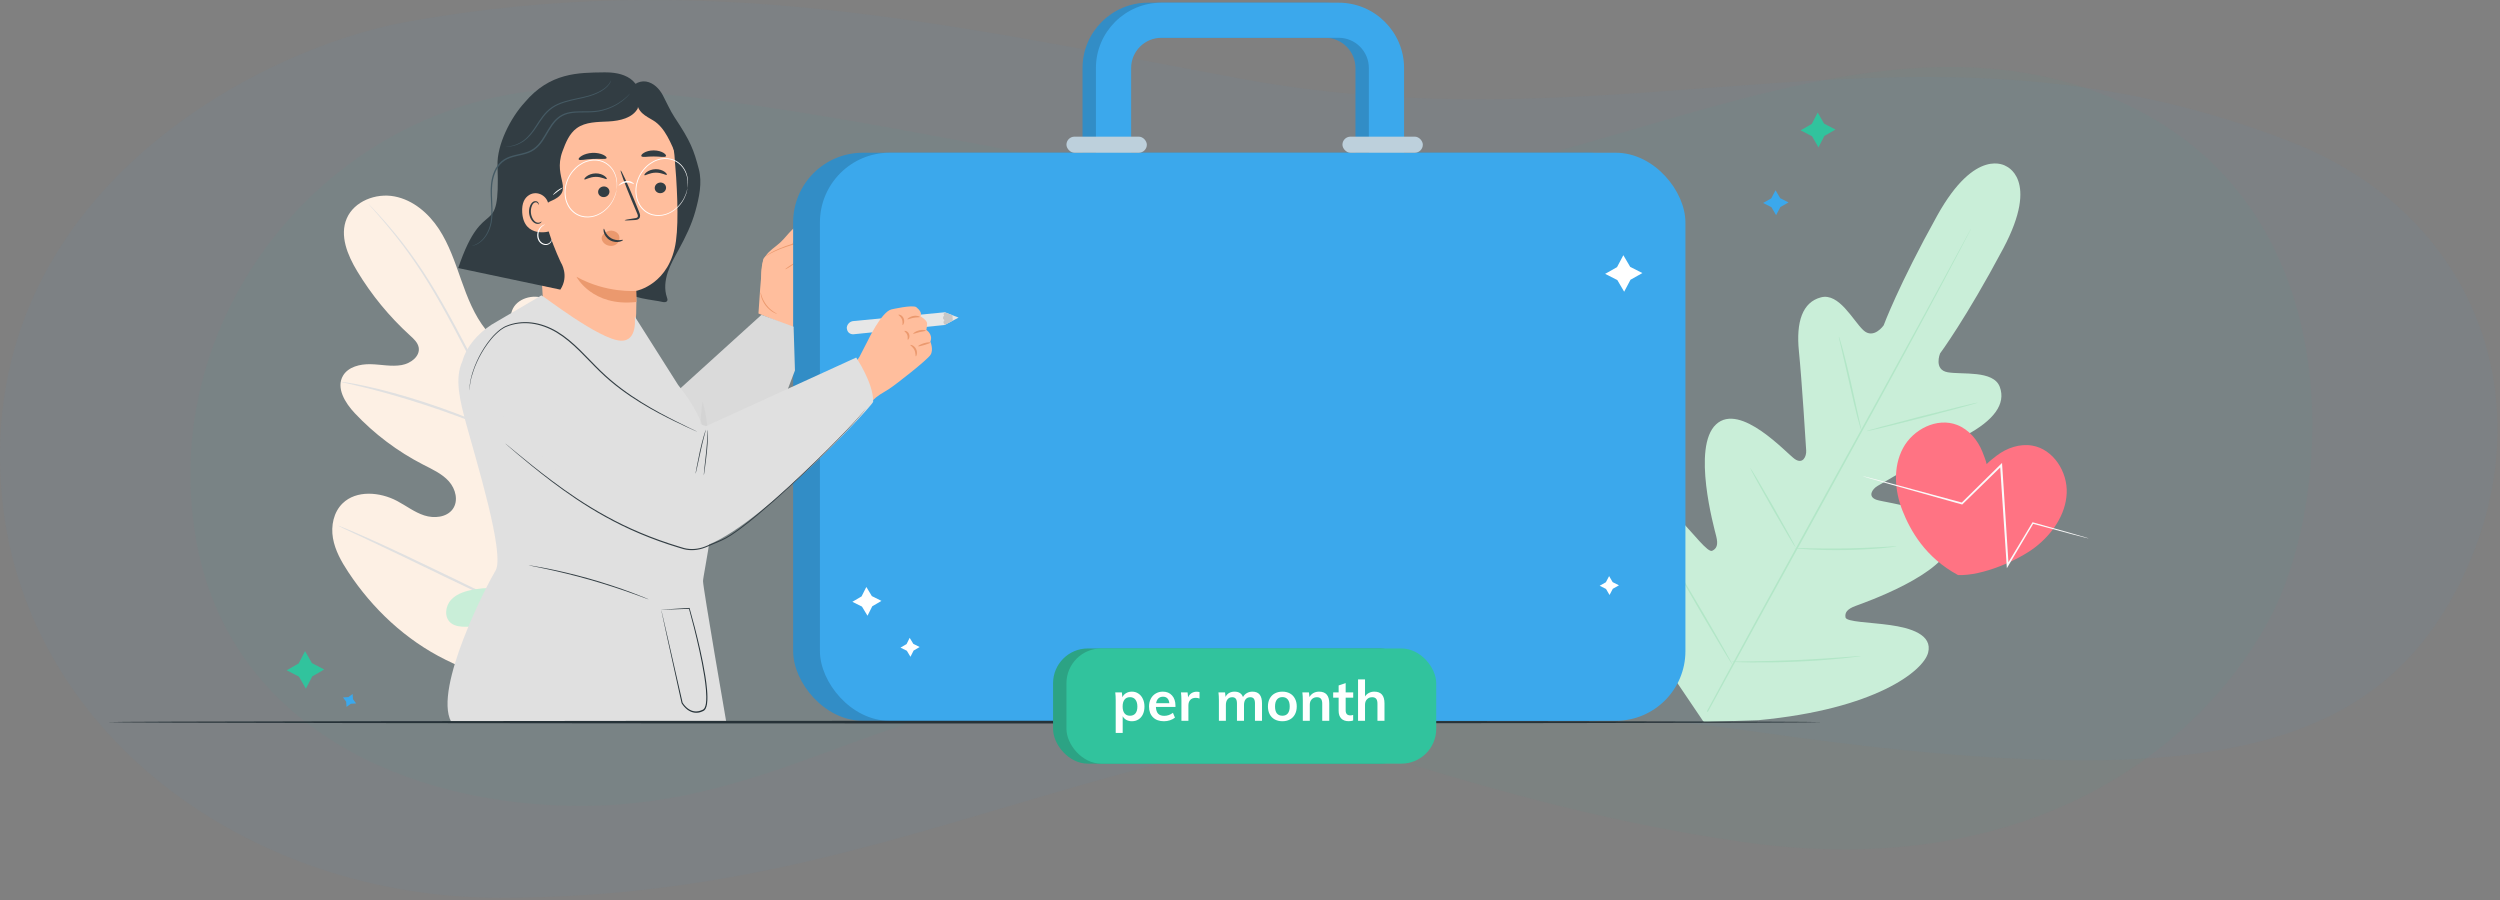 <svg width="933" height="336" viewBox="0 0 933 336" fill="none" xmlns="http://www.w3.org/2000/svg">
<rect x="0" y="0" width="933" height="336" fill="#808080" stroke="none"/>
<path d="M0.528 183.077C7.715 273.077 92.163 335.077 186.528 335.077C361.837 335.077 438.856 241.97 655.278 273.077C813.933 295.881 883.551 284.077 917.028 219.577C950.504 155.077 927.362 81.442 855.278 53.077C716.778 -1.423 609.702 56.692 462.283 29.234C349.028 8.139 261.689 -11.592 151.851 8.139C96.528 18.077 -8.331 72.154 0.528 183.077Z" fill="#3BA8EC" fill-opacity="0.04"/>
<path d="M73.923 205.359C87.441 270.277 150.422 300.787 216.824 300.787C290.061 300.787 332.931 258.87 402.595 258.87C472.259 258.87 538.351 298.111 649.992 314.164C761.634 330.217 825.046 274.923 848.267 228.547C871.489 182.171 879.086 67.671 779.496 33.233C679.784 -1.248 567.925 84.619 463.328 70.69C387.336 60.571 302.359 37.886 223.969 33.233C129.175 27.606 55.167 115.283 73.923 205.359Z" fill="#31C39D" fill-opacity="0.04"/>
<path d="M211.774 253.618C239.632 240.042 250.043 209.217 253.233 180.663C253.765 175.896 255.039 170.975 253.308 166.493C251.576 162.011 246.519 158.421 241.808 159.824C237.901 160.977 235.7 164.865 233.153 167.967C229.765 172.104 225.153 175.278 220.021 177.014C216.646 178.155 212.627 178.583 209.758 176.514C205.839 173.673 206.172 167.955 206.89 163.248C208.237 154.463 209.597 145.678 210.945 136.893C211.675 132.185 212.392 127.371 211.526 122.675C210.661 117.991 207.903 113.367 203.415 111.477C198.927 109.587 192.781 111.382 191.112 115.863C190.419 117.73 190.531 119.774 190.11 121.712C189.69 123.65 188.416 125.695 186.401 125.968C184.361 126.253 182.592 124.648 181.331 123.067C176.966 117.611 174.432 111.013 172.119 104.475C169.807 97.937 167.606 91.268 163.785 85.443C159.952 79.618 154.203 74.637 147.241 73.305C140.267 71.962 132.168 75.112 129.411 81.508C126.653 87.915 129.695 95.215 133.293 101.194C138.635 110.062 145.3 118.182 153.015 125.195C154.413 126.455 155.909 127.834 156.255 129.653C156.861 132.946 153.3 135.645 149.912 136.239C146.079 136.917 142.171 136.001 138.276 135.918C134.381 135.835 130.004 136.893 128.038 140.162C125.318 144.715 128.768 150.338 132.403 154.201C139.686 161.952 148.354 168.478 157.9 173.388C161.325 175.147 164.96 176.776 167.507 179.617C170.054 182.458 171.192 186.928 168.942 190.019C166.691 193.11 162.017 193.55 158.345 192.361C154.66 191.172 151.569 188.735 148.156 186.94C141.776 183.576 132.997 182.839 127.853 187.855C124.477 191.148 123.463 196.248 124.255 200.825C125.046 205.413 127.395 209.586 129.98 213.497C138.994 227.156 151.383 238.854 166.258 246.2C181.133 253.582 195.415 256.97 211.774 253.618Z" fill="#FDF0E4"/>
<path d="M209.424 268.276C210.018 256.875 209.029 249.695 206.766 234.764C204.528 219.833 200.67 203.666 196.021 186.881C194.846 182.696 193.684 178.547 192.534 174.47C191.384 170.404 190.234 166.363 188.862 162.475C186.154 154.701 182.926 147.414 179.637 140.602C176.348 133.778 172.985 127.418 169.782 121.498C166.568 115.578 163.464 110.122 160.41 105.26C154.339 95.512 148.49 88.213 144.249 83.363C142.134 80.926 140.44 79.095 139.266 77.871C138.697 77.288 138.264 76.825 137.93 76.48C137.621 76.171 137.46 76.016 137.448 76.028C137.436 76.04 137.572 76.206 137.856 76.539C138.178 76.896 138.598 77.383 139.13 77.989C140.255 79.261 141.912 81.128 143.977 83.588C148.119 88.498 153.869 95.821 159.853 105.593C162.858 110.467 165.925 115.923 169.102 121.855C172.268 127.787 175.619 134.147 178.871 140.959C182.123 147.77 185.325 155.034 188.008 162.772C189.368 166.636 190.494 170.642 191.656 174.72C192.806 178.797 193.956 182.934 195.143 187.13C199.78 203.904 203.662 220.024 205.938 234.907C208.237 249.778 209.288 256.899 208.781 268.264" fill="#E0E0E0"/>
<path d="M188.602 162.416C188.664 162.428 188.936 161.738 189.381 160.466C189.826 159.194 190.419 157.34 191.112 155.046C192.497 150.445 194.191 144.026 196.021 136.941C197.851 129.855 199.631 123.472 201.09 118.907C201.808 116.624 202.413 114.77 202.846 113.51C203.267 112.238 203.477 111.525 203.427 111.501C203.366 111.477 203.044 112.155 202.525 113.391C201.993 114.627 201.288 116.446 200.484 118.717C198.865 123.258 196.985 129.63 195.143 136.727C193.338 143.717 191.718 150.041 190.481 154.879C189.912 157.055 189.418 158.897 189.035 160.371C188.701 161.667 188.54 162.392 188.602 162.416Z" fill="#E0E0E0"/>
<path d="M127.185 142.492C127.173 142.552 128.063 142.777 129.658 143.122C131.253 143.479 133.578 143.99 136.409 144.703C142.097 146.094 149.887 148.269 158.369 151.039C166.852 153.821 174.419 156.65 179.823 158.85C182.543 159.931 184.707 160.859 186.215 161.5C187.724 162.142 188.565 162.475 188.589 162.416C188.614 162.356 187.823 161.928 186.364 161.191C184.905 160.454 182.765 159.432 180.082 158.279C174.728 155.925 167.173 152.989 158.666 150.195C150.159 147.425 142.307 145.333 136.558 144.097C133.689 143.455 131.34 143.039 129.72 142.789C128.1 142.54 127.197 142.433 127.185 142.492Z" fill="#E0E0E0"/>
<path d="M206.148 233.552C206.172 233.564 206.358 233.338 206.692 232.874C207.075 232.316 207.533 231.65 208.089 230.83C209.301 229.046 210.982 226.419 213.01 223.15C217.078 216.612 222.395 207.423 228.133 197.199C233.87 186.976 239.088 177.739 243.008 171.141C244.924 167.932 246.507 165.293 247.669 163.331C248.176 162.475 248.584 161.774 248.93 161.203C249.215 160.716 249.338 160.443 249.314 160.431C249.289 160.419 249.103 160.645 248.77 161.108C248.386 161.667 247.929 162.333 247.372 163.153C246.161 164.936 244.479 167.563 242.451 170.832C238.383 177.371 233.066 186.56 227.329 196.783C221.591 207.007 216.373 216.231 212.454 222.841C210.537 226.051 208.954 228.69 207.792 230.651C207.285 231.507 206.877 232.208 206.531 232.779C206.259 233.267 206.123 233.528 206.148 233.552Z" fill="#E0E0E0"/>
<path d="M126.146 196.153C126.134 196.177 126.406 196.332 126.925 196.593C127.556 196.89 128.31 197.259 129.25 197.711C131.389 198.721 134.295 200.076 137.819 201.729C145.052 205.129 154.981 209.919 165.949 215.245C176.917 220.571 186.908 225.278 194.215 228.535C197.863 230.164 200.843 231.448 202.908 232.304C203.872 232.696 204.651 233.005 205.294 233.267C205.851 233.481 206.148 233.576 206.16 233.552C206.172 233.528 205.9 233.374 205.381 233.112C204.763 232.815 203.996 232.447 203.056 231.995C200.917 230.984 198.011 229.629 194.487 227.977C187.254 224.577 177.325 219.786 166.357 214.46C155.39 209.147 145.411 204.427 138.103 201.17C134.456 199.541 131.476 198.258 129.411 197.402C128.446 197.009 127.667 196.7 127.024 196.439C126.456 196.225 126.171 196.13 126.146 196.153Z" fill="#E0E0E0"/>
<path d="M208.646 198.293C205.233 202.989 198.58 201.431 195.502 198.566C192.423 195.701 191.124 191.553 189.937 187.594C187.229 178.547 184.497 169.061 186.512 159.848C187.118 157.09 188.181 154.344 190.197 152.299C192.212 150.255 195.304 149.042 198.135 149.755C201.486 150.611 203.564 153.762 205.072 156.757C209.499 165.578 211.836 175.35 211.873 185.145C211.885 189.722 211.329 194.525 208.646 198.293Z" fill="#C9EED8"/>
<path d="M195.835 222.056C190.246 219.286 183.668 218.918 177.461 219.905C174.123 220.44 170.648 221.391 168.385 223.804C166.122 226.217 165.69 230.449 168.286 232.517C169.832 233.754 171.996 233.932 174.011 233.908C178.871 233.849 184.262 233.029 188.144 235.846C190.358 237.451 191.829 240.114 194.475 240.898C197.06 241.671 199.99 240.197 201.363 237.95C202.735 235.703 202.785 232.898 202.142 230.366C202.142 230.378 201.474 224.85 195.835 222.056Z" fill="#C9EED8"/>
<path d="M218.03 205.033C214.321 200.801 213.616 194.62 215.261 189.318C216.918 184.016 220.64 179.498 224.943 175.813C229.987 171.498 235.91 168.134 242.278 165.982C244.788 165.138 247.434 164.46 250.08 164.71C252.727 164.948 255.385 166.255 256.622 168.514C258.452 171.854 256.696 175.92 254.804 179.225C251.465 185.062 247.657 190.637 243.416 195.892C240.003 200.124 236.096 204.296 230.89 206.21C225.684 208.124 220.281 207.898 217.524 204.427" fill="#C9EED8"/>
<path d="M208.88 269.084C208.819 269.084 208.707 268.323 208.571 266.956C208.411 265.399 208.213 263.449 207.978 261.131C207.693 258.683 207.322 255.77 206.618 252.596C205.913 249.434 204.812 245.998 203.39 242.515C201.919 239.056 200.126 235.918 198.036 233.397C195.959 230.877 193.548 229.047 191.273 227.988C189.01 226.919 186.982 226.479 185.572 226.277C184.163 226.134 183.359 226.027 183.359 225.968C183.359 225.908 184.15 225.896 185.61 225.932C187.056 226.027 189.171 226.372 191.545 227.418C193.944 228.44 196.503 230.295 198.679 232.874C200.88 235.442 202.735 238.652 204.231 242.17C205.678 245.713 206.766 249.172 207.434 252.406C208.101 255.639 208.411 258.576 208.608 261.048C208.806 263.521 208.868 265.518 208.905 266.909C208.955 268.323 208.942 269.084 208.88 269.084Z" fill="#263238"/>
<path d="M208.46 264.615C208.423 264.615 208.411 264.27 208.398 263.628C208.398 262.879 208.398 261.952 208.411 260.799C208.423 258.338 208.411 254.783 208.275 250.397C208.052 241.624 207.261 229.51 205.74 216.184C204.206 202.858 202.179 190.875 200.336 182.28C199.903 180.128 199.458 178.191 199.05 176.491C198.655 174.791 198.321 173.317 197.987 172.14C197.702 171.022 197.48 170.107 197.294 169.394C197.146 168.764 197.084 168.431 197.109 168.419C197.134 168.407 197.257 168.728 197.468 169.346C197.69 170.06 197.974 170.951 198.321 172.057C198.704 173.234 199.087 174.696 199.532 176.384C199.99 178.072 200.485 180.01 200.954 182.161C202.97 190.744 205.097 202.751 206.63 216.089C208.151 229.439 208.831 241.588 208.893 250.385C208.942 254.783 208.856 258.35 208.732 260.799C208.658 261.952 208.596 262.879 208.547 263.628C208.534 264.27 208.497 264.615 208.46 264.615Z" fill="#263238"/>
<path d="M208.398 241.172C208.336 241.172 208.349 240.114 208.423 238.212C208.534 236.31 208.806 233.564 209.363 230.199C209.956 226.847 210.772 222.865 212.071 218.526C213.307 214.187 214.989 209.491 217.14 204.724C221.344 195.119 227.069 187.273 232.04 182.411C233.202 181.115 234.501 180.188 235.552 179.273C236.096 178.833 236.566 178.405 237.048 178.048C237.53 177.727 237.988 177.43 238.408 177.145C240.04 176.063 240.967 175.504 240.992 175.552C241.141 175.742 237.32 177.906 232.51 182.827C227.712 187.749 222.148 195.535 217.981 205.057C215.854 209.788 214.148 214.436 212.874 218.74C211.539 223.031 210.661 226.966 209.993 230.295C209.363 233.623 208.992 236.345 208.769 238.224C208.596 240.138 208.46 241.184 208.398 241.172Z" fill="#263238"/>
<path d="M748.621 61.992C748.621 61.992 737.375 54.543 722.957 80.475C708.538 106.418 702.979 121.427 702.979 121.427C702.979 121.427 699.203 126.85 695.346 123.187C691.501 119.523 686.324 109.246 679.63 110.961C672.681 112.731 670.249 120.114 671.35 131.037C672.45 141.959 673.944 165.976 674.071 168.159C674.199 170.297 672.867 173.403 669.821 171.321C666.786 169.228 649.449 149.932 640.415 158.394C631.382 166.845 639.651 196.797 640.485 200.092C641.319 203.388 640.624 204.769 638.991 205.548C637.358 206.328 632.169 199.313 627.004 194.024C621.839 188.735 614.89 183.458 610.107 188.758C605.324 194.058 603.378 216.382 624.769 253.092L635.841 269.482L656.247 268.77C699.817 264.695 717.768 250.42 719.563 243.617C721.358 236.814 712.892 234.331 705.422 233.284C697.952 232.227 689 232.137 688.733 230.4C688.467 228.663 689.254 227.327 692.544 226.114C695.833 224.9 726.13 214.322 728.191 202.364C730.253 190.405 703.882 187.744 700.361 186.542C696.84 185.339 698.74 182.511 700.639 181.387C702.562 180.251 723.929 167.713 733.889 162.347C743.85 156.98 748.76 150.856 746.305 144.353C743.942 138.085 732.21 139.877 726.883 138.931C721.555 137.984 724.034 131.905 724.034 131.905C724.034 131.905 733.669 118.944 747.602 92.756C761.523 66.568 748.389 61.892 748.389 61.892" fill="#C9EED8"/>
<path d="M636.976 265.497C647.283 246.301 661.749 219.901 677.824 190.784C693.899 161.679 708.422 135.312 718.822 116.172C724.011 106.608 728.203 98.869 731.122 93.491C732.569 90.83 733.693 88.759 734.469 87.323C734.851 86.644 735.14 86.109 735.349 85.731C735.546 85.374 735.673 85.196 735.673 85.196C735.673 85.196 735.592 85.397 735.407 85.764C735.21 86.154 734.932 86.688 734.573 87.39C733.82 88.837 732.731 90.93 731.33 93.603C728.504 99.003 724.37 106.775 719.216 116.373C708.908 135.568 694.443 161.968 678.38 191.074C662.304 220.19 647.77 246.557 637.37 265.697" fill="#B2E6C7"/>
<path d="M686.255 125.614C686.301 125.603 686.463 126.082 686.741 126.95C687.019 127.819 687.378 129.088 687.807 130.658C688.664 133.798 689.729 138.163 690.818 143.006C691.872 147.783 692.833 152.103 693.563 155.41C693.899 156.902 694.188 158.149 694.42 159.162C694.628 160.042 694.721 160.543 694.675 160.554C694.628 160.565 694.455 160.087 694.177 159.218C693.899 158.35 693.54 157.08 693.123 155.51C692.3 152.359 691.293 147.983 690.204 143.14C689.116 138.374 688.131 134.065 687.367 130.769C687.019 129.288 686.73 128.03 686.487 127.017C686.301 126.126 686.209 125.625 686.255 125.614Z" fill="#B2E6C7"/>
<path d="M696.539 160.921C696.493 160.754 705.758 158.238 717.235 155.299C728.713 152.359 738.047 150.099 738.094 150.266C738.14 150.433 728.875 152.938 717.397 155.889C705.932 158.828 696.586 161.088 696.539 160.921Z" fill="#B2E6C7"/>
<path d="M669.763 204.557C669.763 204.513 670.296 204.502 671.269 204.524C672.357 204.546 673.724 204.58 675.345 204.613C678.785 204.68 683.545 204.758 688.791 204.669C694.038 204.58 698.786 204.346 702.226 204.146C703.847 204.056 705.202 203.979 706.302 203.912C707.264 203.867 707.796 203.856 707.808 203.901C707.808 203.945 707.287 204.034 706.326 204.157C705.364 204.279 703.986 204.435 702.261 204.58C698.832 204.891 694.072 205.192 688.803 205.281C683.533 205.381 678.773 205.237 675.334 205.047C673.608 204.947 672.218 204.858 671.257 204.769C670.284 204.669 669.763 204.602 669.763 204.557Z" fill="#B2E6C7"/>
<path d="M653.143 174.595C653.178 174.572 653.456 174.973 653.919 175.697C654.44 176.543 655.077 177.59 655.819 178.826C657.405 181.487 659.548 185.172 661.887 189.259C664.227 193.356 666.311 197.075 667.794 199.781C668.477 201.05 669.056 202.13 669.52 202.999C669.913 203.767 670.11 204.201 670.075 204.224C670.041 204.246 669.763 203.845 669.299 203.121C668.778 202.275 668.141 201.228 667.4 199.992C665.813 197.331 663.671 193.646 661.331 189.548C658.992 185.451 656.907 181.732 655.425 179.026C654.742 177.757 654.162 176.677 653.699 175.808C653.305 175.04 653.109 174.606 653.143 174.595Z" fill="#B2E6C7"/>
<path d="M624.41 210.225C624.444 210.203 624.792 210.715 625.383 211.65C626.02 212.697 626.842 214.033 627.838 215.647C629.888 219.044 632.679 223.742 635.736 228.964C638.794 234.186 641.516 238.93 643.473 242.37C644.388 244.018 645.164 245.399 645.754 246.468C646.276 247.436 646.554 247.993 646.519 248.015C646.484 248.038 646.137 247.526 645.546 246.59C644.909 245.544 644.087 244.207 643.091 242.593C641.041 239.197 638.25 234.487 635.192 229.276C632.146 224.054 629.413 219.322 627.456 215.87C626.541 214.222 625.765 212.842 625.174 211.773C624.641 210.793 624.375 210.247 624.41 210.225Z" fill="#B2E6C7"/>
<path d="M646.241 246.969C646.241 246.924 646.913 246.891 648.14 246.869C649.472 246.846 651.221 246.824 653.317 246.802C657.683 246.746 663.717 246.635 670.377 246.334C677.036 246.045 683.058 245.633 687.413 245.31C689.509 245.154 691.247 245.02 692.567 244.92C693.783 244.831 694.466 244.809 694.466 244.842C694.466 244.887 693.806 244.987 692.59 245.154C691.374 245.31 689.625 245.51 687.448 245.733C683.093 246.167 677.071 246.657 670.4 246.935C663.729 247.236 657.683 247.269 653.317 247.225C651.128 247.191 649.356 247.158 648.14 247.102C646.924 247.058 646.241 247.013 646.241 246.969Z" fill="#B2E6C7"/>
<path d="M771.294 184.09C771.67 176.086 766.301 167.648 758.427 166.299C753.77 165.501 748.933 167.175 745.162 170.039C743.515 171.293 742.372 172.216 741.421 173.203C741.101 171.866 740.596 170.487 739.827 168.575C738.059 164.192 734.76 160.27 730.349 158.568C722.89 155.692 713.962 160.196 710.192 167.262C706.422 174.328 707.055 183.084 709.993 190.536C712.932 197.978 718.477 208.003 730.721 214.608C739.876 214.997 753.239 209.086 759.571 204.199C765.896 199.291 770.918 192.093 771.294 184.09Z" fill="#FF7383"/>
<path d="M779.454 200.926C779.451 200.94 779.323 200.918 779.083 200.862C778.785 200.797 778.433 200.707 777.996 200.602C776.982 200.34 775.589 199.984 773.829 199.535C770.161 198.553 764.963 197.161 758.567 195.461L758.882 195.339C756.176 199.899 753.011 205.249 749.521 211.119L748.962 212.069L748.886 210.966C748.319 202.442 747.695 192.877 747.026 182.803C746.824 179.689 746.63 176.621 746.438 173.626L747.072 173.868C741.865 178.957 736.926 183.768 732.442 188.156L732.3 188.294L732.117 188.248C721.166 185.178 711.927 182.579 705.366 180.732C702.16 179.8 699.611 179.069 697.804 178.553C696.979 178.308 696.308 178.105 695.807 177.945C695.36 177.81 695.124 177.725 695.129 177.697C695.132 177.682 695.374 177.724 695.84 177.833C696.347 177.964 697.025 178.125 697.869 178.343C699.698 178.818 702.257 179.493 705.492 180.341C712.079 182.118 721.347 184.635 732.318 187.59L731.994 187.682C736.466 183.277 741.379 178.447 746.575 173.341L747.159 172.763L747.209 173.582C747.402 176.576 747.61 179.647 747.812 182.76C748.452 192.83 749.062 202.392 749.613 210.929L748.978 210.776C752.491 204.939 755.711 199.613 758.443 195.072L758.549 194.884L758.744 194.947C765.119 196.761 770.292 198.222 773.949 199.261C775.697 199.781 777.069 200.178 778.077 200.469C778.51 200.602 778.857 200.721 779.138 200.798C779.33 200.875 779.454 200.926 779.454 200.926Z" fill="#FAFAFA"/>
<path d="M308.93 104.567C309.794 103.151 309.881 102.725 310.524 101.901C311.168 101.076 311.819 100.216 312.06 99.206C312.301 98.195 312.031 96.991 311.146 96.425C311.753 95.801 312.382 95.163 312.74 94.375C313.098 93.587 313.15 92.605 312.638 91.902C312.126 91.2 310.97 90.956 310.342 91.558C310.268 90.311 310.181 89.014 309.544 87.939C308.908 86.864 307.534 86.09 306.342 86.541C306.225 84.334 303.841 82.714 301.588 82.764C299.329 82.814 297.289 84.119 295.687 85.674C294.078 87.229 292.769 89.057 291.117 90.569C289.318 92.211 287.102 93.486 285.757 95.507C284.126 97.966 284.075 101.084 284.075 104.008L297.181 120.458C298.19 117.985 307.716 109.104 308.93 104.567Z" fill="#FFBE9D"/>
<path d="M307.585 93.802C307.57 93.773 307.014 94.131 306.59 95.049C306.378 95.5 306.225 96.095 306.247 96.769C306.276 97.414 306.422 98.245 307.161 98.747C307.534 98.998 308.067 98.941 308.389 98.754C308.726 98.582 309.003 98.389 309.274 98.195C309.808 97.801 310.232 97.4 310.583 97.055C311.278 96.368 311.694 95.93 311.658 95.887C311.621 95.844 311.139 96.224 310.4 96.862C310.027 97.177 309.588 97.55 309.062 97.916C308.55 98.231 307.899 98.79 307.358 98.432C307.088 98.267 306.897 97.973 306.78 97.679C306.663 97.385 306.612 97.055 306.59 96.754C306.554 96.145 306.671 95.586 306.832 95.149C307.168 94.26 307.636 93.845 307.585 93.802Z" fill="#EB996E"/>
<path d="M307.285 98.603C307.249 98.582 306.927 98.969 306.539 99.686C306.349 100.044 306.152 100.503 306.057 101.048C305.954 101.592 305.983 102.209 306.122 102.818C306.254 103.434 306.598 104.058 307.19 104.301C307.775 104.531 308.331 104.352 308.696 104.158C309.428 103.721 309.706 103.291 309.684 103.269C309.64 103.212 309.267 103.585 308.572 103.922C308.228 104.072 307.746 104.18 307.322 103.986C306.898 103.8 306.605 103.298 306.488 102.739C306.196 101.578 306.451 100.517 306.773 99.8C307.095 99.069 307.336 98.632 307.285 98.603Z" fill="#EB996E"/>
<path d="M310.319 91.193C310.034 92.54 309.362 93.364 308.023 93.78C306.978 94.103 305.822 93.873 305.164 93.013C304.506 92.153 304.301 91.121 304.301 90.01C302.656 90.404 301.405 90.698 300.352 89.401C299.299 88.104 299.095 86.047 300.352 83.56" fill="#FFBE9D"/>
<path d="M306.349 86.527C306.327 86.513 306.195 86.656 305.961 86.914C305.727 87.179 305.369 87.538 304.989 88.054C304.601 88.57 304.272 89.293 304.17 90.139C304.06 90.971 304.17 91.996 304.806 92.813C305.442 93.63 306.437 94.031 307.321 94.024C308.228 94.031 308.981 93.615 309.435 93.157C309.903 92.691 310.122 92.196 310.217 91.852C310.305 91.501 310.29 91.308 310.268 91.3C310.195 91.272 310.166 92.132 309.252 92.963C308.806 93.365 308.126 93.709 307.329 93.68C306.546 93.665 305.661 93.293 305.113 92.583C304.564 91.867 304.44 90.949 304.521 90.168C304.601 89.372 304.872 88.692 305.215 88.19C305.552 87.681 305.888 87.287 306.085 86.993C306.276 86.713 306.363 86.541 306.349 86.527Z" fill="#EB996E"/>
<path d="M300.447 83.416C300.411 83.395 300.009 83.868 299.643 84.785C299.468 85.244 299.299 85.825 299.277 86.484C299.248 87.143 299.365 87.896 299.724 88.584C300.067 89.279 300.623 89.838 301.23 90.154C301.822 90.476 302.451 90.619 302.97 90.584C303.497 90.555 303.892 90.347 304.104 90.168C304.323 89.989 304.404 89.853 304.389 89.838C304.352 89.766 303.914 90.318 302.963 90.318C302.049 90.318 300.681 89.709 300.067 88.419C299.409 87.136 299.621 85.753 299.906 84.864C300.184 83.968 300.506 83.445 300.447 83.416Z" fill="#EB996E"/>
<path d="M295.702 91.085C295.775 91.143 296.682 90.046 297.311 88.441C297.954 86.835 298.042 85.43 297.947 85.423C297.837 85.409 297.581 86.749 296.96 88.304C296.345 89.86 295.607 91.021 295.702 91.085Z" fill="#EB996E"/>
<path d="M304.316 96.697C304.316 96.697 298.436 90.698 296.638 90.935C294.839 91.171 285.596 94.583 284.879 96.697C284.162 98.811 283.055 116.996 283.055 116.996L296.172 122.436C296.172 122.436 299.16 117.754 297.479 111.87C295.797 105.986 293.515 100.223 293.515 100.223L296.513 98.224C296.513 98.231 303.716 102.108 304.316 96.697Z" fill="#FFBE9D"/>
<path d="M299.607 99.378C299.599 99.392 299.753 99.442 300.053 99.514C300.345 99.593 300.791 99.672 301.362 99.686C301.925 99.7 302.685 99.6 303.351 99.105C304.016 98.604 304.447 97.708 304.477 96.697V96.64L304.425 96.59C302.831 95.056 300.923 93.214 298.568 91.558C298.159 91.286 297.734 91.021 297.259 90.842C297.135 90.799 297.011 90.756 296.864 90.749C296.725 90.727 296.543 90.77 296.447 90.799C296.221 90.863 295.994 90.928 295.767 90.992C294.875 91.257 294.027 91.537 293.223 91.824C291.621 92.404 290.203 92.999 289.047 93.572C287.892 94.146 286.992 94.683 286.415 95.106C286.115 95.307 285.91 95.493 285.764 95.615C285.618 95.737 285.552 95.808 285.559 95.816C285.581 95.844 285.895 95.601 286.502 95.228C287.102 94.841 288.009 94.346 289.171 93.809C290.327 93.271 291.745 92.698 293.347 92.146C294.151 91.874 294.992 91.594 295.877 91.343C296.096 91.286 296.323 91.222 296.55 91.157C296.681 91.121 296.74 91.107 296.835 91.121C296.93 91.128 297.032 91.164 297.135 91.193C297.552 91.35 297.961 91.601 298.356 91.867C300.667 93.486 302.597 95.321 304.206 96.812L304.162 96.704C304.155 97.608 303.775 98.446 303.197 98.905C302.612 99.371 301.91 99.493 301.369 99.507C300.813 99.521 300.374 99.471 300.082 99.421C299.775 99.378 299.614 99.364 299.607 99.378Z" fill="#EB996E"/>
<path d="M293.054 100.481C293.113 100.567 293.983 100.109 294.992 99.456C296.001 98.804 296.791 98.195 296.755 98.102C296.718 98.001 295.855 98.46 294.817 99.127C293.786 99.793 292.996 100.403 293.054 100.481Z" fill="#EB996E"/>
<path d="M283.841 109.082C283.797 109.082 283.804 109.691 284.045 110.63C284.287 111.569 284.82 112.83 285.727 114.02C286.641 115.21 287.731 116.063 288.579 116.55C289.435 117.038 290.02 117.21 290.034 117.174C290.064 117.116 289.515 116.866 288.718 116.328C287.928 115.798 286.905 114.945 286.027 113.798C285.15 112.651 284.601 111.454 284.301 110.558C284.001 109.663 283.899 109.075 283.841 109.082Z" fill="#EB996E"/>
<rect x="296" y="57" width="323" height="212" rx="26" fill="#328DC6"/>
<rect x="306" y="57" width="323" height="212" rx="26" fill="#3BA8EC"/>
<path d="M494.565 1H428.47C414.974 1 404 11.938 404 25.389V57H417.141V25.389C417.141 19.159 422.22 14.097 428.47 14.097H494.565C500.78 14.097 505.859 19.159 505.859 25.389V57H519V25.389C519 11.938 508.026 1 494.565 1Z" fill="#328DC6"/>
<path d="M499.565 1H433.47C419.974 1 409 11.938 409 25.389V57H422.141V25.389C422.141 19.159 427.22 14.097 433.47 14.097H499.565C505.78 14.097 510.859 19.159 510.859 25.389V57H524V25.389C524 11.938 513.026 1 499.565 1Z" fill="#3BA8EC"/>
<rect x="398" y="51" width="30" height="6" rx="3" fill="#BDD0DC"/>
<rect x="501" y="51" width="30" height="6" rx="3" fill="#BDD0DC"/>
<path d="M128 260.286L129.998 260.157L131.602 259L131.733 260.948L132.914 262.521L130.926 262.649L129.322 263.816L129.191 261.858L128 260.286Z" fill="#3BA8EC"/>
<path d="M107 250.149L111.468 247.587L113.851 243L116.413 247.468L121 249.851L116.532 252.428L114.149 257L111.572 252.532L107 250.149Z" fill="#31C39D"/>
<path d="M597 218.6L599.301 217.304L600.522 215L601.843 217.255L604.194 218.442L601.894 219.737L600.683 222.051L599.361 219.796L597 218.6Z" fill="white"/>
<path d="M328.963 224.254L325.531 226.261L323.75 229.792L321.69 226.382L318.102 224.59L321.534 222.584L323.316 219.053L325.375 222.463L328.963 224.254Z" fill="white"/>
<path d="M343.223 241.466L340.958 242.788L339.787 245.112L338.429 242.862L336.068 241.693L338.333 240.371L339.494 238.036L340.852 240.287L343.223 241.466Z" fill="white"/>
<path d="M599.033 102.201L603.473 99.699L605.834 95.239L608.387 99.59L612.938 101.905L608.498 104.407L606.137 108.867L603.584 104.515L599.033 102.201Z" fill="white"/>
<path d="M658 75.747L661.027 74.036L662.632 71L664.377 73.967L667.485 75.549L664.448 77.25L662.843 80.296L661.098 77.329L658 75.747Z" fill="#3BA8EC"/>
<path d="M672 48.638L676.163 46.246L678.362 42L680.754 46.149L685 48.348L680.851 50.74L678.652 55L676.26 50.851L672 48.638Z" fill="#31C39D"/>
<path d="M235.088 34.68C235.139 31.92 238.349 29.971 241.121 30.43C243.892 30.888 246.064 33.103 247.366 35.547C248.667 37.991 250.159 41.381 251.695 43.689C257.823 52.892 258.912 55.959 260.806 63.141C262.137 68.186 260.909 73.77 259.519 78.801C258.13 83.832 255.797 88.555 253.289 93.15C251.768 95.93 250.174 98.697 249.187 101.7C248.199 104.703 247.863 108.007 248.901 110.996C249.04 111.397 249.208 111.849 249.026 112.236C248.748 112.831 247.9 112.852 247.249 112.687C244.009 111.878 234.24 111.319 233.684 108.093C233.128 104.861 241.508 98.991 242.693 95.93C243.87 92.87 245.391 89.917 246.262 86.757C248.17 79.84 246.847 72.522 246.51 65.362C246.32 61.327 246.452 57.249 245.633 53.293C244.814 49.337 242.89 45.395 239.475 43.137C238.145 42.255 236.609 41.639 235.49 40.514C234.371 39.389 233.808 37.475 234.817 36.257" fill="#323D43"/>
<path d="M237.501 112.695C237.501 112.695 237.406 108.516 237.413 108.559C237.413 108.559 250.042 106.201 252.272 89.932C253.384 81.84 252.653 68.631 251.695 57.844C250.832 48.133 243.973 36.357 234.108 37.611L203.417 45.975C200.419 46.355 199.432 48.871 199.563 51.824L199.344 53.214L201.903 99.607L202.547 110.673C203 119.489 211.673 140.36 221.326 140.611C230.649 141.091 237.501 136.913 237.501 112.695Z" fill="#FFBE9D"/>
<path d="M248.572 69.95C248.638 71.046 247.746 72.007 246.576 72.093C245.413 72.179 244.411 71.369 244.346 70.272C244.28 69.175 245.172 68.215 246.335 68.129C247.505 68.036 248.506 68.853 248.572 69.95Z" fill="#323D43"/>
<path d="M227.446 71.412C227.512 72.508 226.62 73.469 225.45 73.555C224.287 73.641 223.285 72.831 223.22 71.734C223.154 70.638 224.046 69.677 225.209 69.591C226.379 69.498 227.373 70.308 227.446 71.412Z" fill="#323D43"/>
<path d="M248.857 65.234C248.601 65.513 246.963 64.381 244.682 64.438C242.4 64.467 240.755 65.656 240.499 65.384C240.375 65.262 240.631 64.768 241.347 64.23C242.049 63.693 243.263 63.162 244.689 63.133C246.108 63.105 247.322 63.592 248.016 64.101C248.733 64.624 248.982 65.105 248.857 65.234Z" fill="#323D43"/>
<path d="M226.444 66.803C226.189 67.083 224.55 65.95 222.269 66.007C219.987 66.036 218.342 67.226 218.086 66.954C217.962 66.832 218.218 66.337 218.934 65.8C219.636 65.262 220.85 64.732 222.276 64.703C223.695 64.682 224.909 65.162 225.603 65.671C226.313 66.194 226.569 66.674 226.444 66.803Z" fill="#323D43"/>
<path d="M233.11 82.2C233.095 82.071 234.507 81.798 236.803 81.461C237.388 81.39 237.936 81.261 238.024 80.874C238.148 80.458 237.892 79.849 237.592 79.189C237.007 77.82 236.4 76.387 235.764 74.882C233.22 68.747 231.362 63.694 231.618 63.594C231.874 63.493 234.141 68.388 236.678 74.531C237.293 76.043 237.878 77.491 238.433 78.867C238.667 79.512 239.07 80.236 238.792 81.103C238.645 81.533 238.221 81.856 237.856 81.963C237.483 82.085 237.154 82.099 236.868 82.121C234.558 82.286 233.124 82.329 233.11 82.2Z" fill="#323D43"/>
<path d="M237.413 108.559C237.413 108.559 226.306 109.52 215.125 103.284C215.125 103.284 220.989 114.594 237.508 112.695L237.413 108.559Z" fill="#EB996E"/>
<path d="M226.393 58.998C226.13 59.593 223.87 59.163 221.179 59.321C218.481 59.421 216.28 60.059 215.958 59.493C215.819 59.22 216.229 58.676 217.135 58.138C218.035 57.6 219.454 57.127 221.07 57.049C222.686 56.977 224.141 57.314 225.092 57.758C226.042 58.21 226.503 58.711 226.393 58.998Z" fill="#323D43"/>
<path d="M248.514 58.332C248.053 58.848 246.181 58.367 243.943 58.396C241.706 58.36 239.819 58.833 239.373 58.31C239.176 58.059 239.461 57.543 240.28 57.041C241.084 56.54 242.437 56.117 243.98 56.124C245.516 56.131 246.861 56.561 247.651 57.063C248.441 57.565 248.711 58.081 248.514 58.332Z" fill="#323D43"/>
<path d="M230.724 87.328C230.146 86.532 229.137 86.124 228.143 86.059C227.207 85.995 225.934 86.589 225.166 87.457C225.152 87.471 225.13 87.492 225.115 87.507C225.079 87.543 225.035 87.578 225.005 87.614L225.049 87.593C224.771 87.901 224.574 88.281 224.537 88.689C224.464 89.607 225.02 90.488 225.773 91.04C226.965 91.922 228.742 92.051 229.956 91.198C231.163 90.359 231.587 88.517 230.724 87.328Z" fill="#EB996E"/>
<path d="M225.364 85.349C225.495 85.342 225.598 85.865 225.963 86.604C226.322 87.335 227.002 88.274 228.055 88.897C229.115 89.514 230.278 89.657 231.104 89.614C231.938 89.585 232.464 89.42 232.516 89.542C232.567 89.635 232.106 90.015 231.185 90.216C230.285 90.424 228.881 90.381 227.601 89.635C226.329 88.89 225.62 87.7 225.378 86.826C225.137 85.923 225.261 85.349 225.364 85.349Z" fill="#323D43"/>
<path d="M237.889 37.862C237.589 39.475 238.474 41.109 239.687 42.241C240.901 43.374 242.422 44.119 243.841 44.986C248.251 47.681 250.422 53.572 252.492 58.245C256.119 51.472 250.539 42.678 245.925 37.389C245.091 36.436 244.185 35.511 243.044 34.931C241.903 34.35 240.499 34.164 239.344 34.716" fill="#323D43"/>
<path d="M171.008 100.037C180.697 71.24 186.708 91.078 185.67 61.793C185.399 54.081 190.509 44.011 195.774 38.278C205.231 27.004 215.929 27.14 225.275 27.004C228.748 26.953 232.39 27.398 235.22 29.369C238.05 31.34 239.739 35.196 238.276 38.278L238.02 40.435C236.075 44.033 231.359 45.101 227.212 45.323C223.066 45.545 218.554 45.423 215.22 47.853C212.419 49.896 211.095 53.3 209.904 56.511C206.101 66.81 215.227 71.118 205.231 75.203C199.49 77.547 209.319 97.959 209.319 97.959C209.319 97.959 212.543 102.883 209.121 108.093L171.008 100.037C171.001 100.052 170.993 100.066 171.008 100.037Z" fill="#323D43"/>
<path d="M204.697 76.615C204.448 73.168 200.565 70.946 197.552 72.738C195.9 73.72 194.657 75.655 194.891 79.317C195.512 89.072 205.377 86.448 205.377 86.169C205.384 85.99 204.997 80.643 204.697 76.615Z" fill="#FFBE9D"/>
<path d="M202.108 82.657C202.064 82.628 201.94 82.786 201.655 82.936C201.377 83.08 200.894 83.202 200.36 83.044C199.285 82.729 198.291 81.145 198.137 79.396C198.057 78.507 198.189 77.654 198.466 76.93C198.722 76.199 199.161 75.669 199.688 75.547C200.207 75.397 200.602 75.683 200.741 75.948C200.894 76.214 200.843 76.414 200.894 76.429C200.924 76.45 201.099 76.249 200.989 75.855C200.938 75.662 200.806 75.44 200.558 75.268C200.309 75.088 199.951 75.017 199.585 75.081C198.817 75.182 198.174 75.913 197.867 76.708C197.523 77.504 197.348 78.471 197.443 79.468C197.633 81.431 198.774 83.209 200.243 83.524C200.953 83.66 201.523 83.417 201.816 83.166C202.101 82.894 202.137 82.671 202.108 82.657Z" fill="#323D43"/>
<path d="M205.896 89.308C205.918 89.308 205.969 89.502 205.882 89.853C205.794 90.19 205.531 90.677 204.982 91.05C204.448 91.43 203.578 91.602 202.744 91.301C201.918 91.028 201.143 90.326 200.785 89.408C200.419 88.491 200.419 87.531 200.616 86.721C200.814 85.904 201.216 85.244 201.648 84.778C202.54 83.832 203.424 83.768 203.41 83.811C203.446 83.89 202.649 84.062 201.896 84.986C201.531 85.438 201.194 86.069 201.033 86.814C200.872 87.552 200.887 88.434 201.216 89.244C201.531 90.053 202.181 90.656 202.891 90.913C203.6 91.186 204.324 91.078 204.807 90.784C205.304 90.498 205.582 90.089 205.713 89.803C205.845 89.502 205.86 89.308 205.896 89.308Z" fill="white"/>
<path d="M216.704 78.615C216.763 78.643 217.048 78.034 217.794 77.267C218.525 76.507 219.797 75.64 221.406 75.389C223.022 75.146 224.507 75.597 225.435 76.106C226.379 76.608 226.839 77.109 226.891 77.067C226.905 77.052 226.81 76.909 226.598 76.687C226.386 76.465 226.042 76.171 225.567 75.877C224.638 75.289 223.073 74.766 221.348 75.024C219.622 75.289 218.298 76.257 217.589 77.095C217.231 77.511 216.989 77.898 216.858 78.17C216.733 78.443 216.682 78.6 216.704 78.615Z" fill="#FFBE9D"/>
<path d="M284.185 117.491L248.507 149.828L280.5 180.5L296.677 138.259L296.172 121.941L284.185 117.491Z" fill="#DADADA"/>
<path d="M253.048 143.621C260.572 153.06 263.768 160.65 266.035 173.007C268.653 187.269 262.37 214.41 262.37 216.882C262.37 219.355 271.015 269.298 271.015 269.298H168.339C161.728 256.798 181.896 217.909 184.924 212.964C188.602 206.958 177.554 171.39 174.08 158.533C171.703 149.739 169.51 141.419 172.566 134.798C174.168 129.093 178.415 124.47 183.432 121.173L202.064 110.236C202.562 110.265 223.768 126.864 231.731 127.151C238.181 127.387 236.858 118.063 236.858 118.063L253.048 143.621Z" fill="#E0E0E0"/>
<path d="M197.287 210.954C197.287 210.968 197.441 211.011 197.748 211.076C198.092 211.147 198.531 211.24 199.079 211.355C200.234 211.584 201.909 211.929 203.978 212.373C208.11 213.254 213.785 214.588 219.978 216.344C226.172 218.107 231.7 219.956 235.671 221.375C237.653 222.084 239.262 222.672 240.366 223.088C240.892 223.281 241.316 223.432 241.645 223.554C241.938 223.654 242.099 223.704 242.099 223.69C242.106 223.676 241.96 223.604 241.675 223.482C241.353 223.346 240.936 223.174 240.424 222.952C239.335 222.493 237.748 221.869 235.773 221.131C231.825 219.648 226.296 217.755 220.095 215.985C213.894 214.229 208.19 212.932 204.044 212.115C201.967 211.706 200.286 211.398 199.116 211.219C198.56 211.133 198.114 211.061 197.77 211.011C197.456 210.954 197.287 210.939 197.287 210.954Z" fill="#323D43"/>
<g opacity="0.3">
<g opacity="0.3">
<path opacity="0.3" d="M262.261 150.559C262.254 150.581 262.254 150.603 262.247 150.625V150.617L262.261 150.559Z" fill="black"/>
</g>
<g opacity="0.3">
<path opacity="0.3" d="M262.188 149.828C263.658 154.551 264.36 160.306 264.141 165.237C264.075 166.685 263.739 168.405 262.371 168.95C260.909 162.958 261.303 156.006 262.188 149.828Z" fill="black"/>
</g>
</g>
<path d="M680 269.5C680 269.769 536.72 270 360.014 270C183.251 270 40 269.769 40 269.5C40 269.231 183.251 269 360.014 269C536.72 269 680 269.231 680 269.5Z" fill="#263238"/>
<path d="M246.747 227.669L257.74 227.062C257.74 227.062 267.54 262.328 262.331 264.963C257.112 267.59 254.113 262.307 254.113 262.307L246.747 227.669Z" fill="#E0E0E0"/>
<path d="M246.756 227.54C246.746 227.531 246.787 227.752 246.876 228.183C246.978 228.653 247.105 229.287 247.281 230.092C247.652 231.818 248.186 234.263 248.843 237.313C250.218 243.555 252.14 252.27 254.353 262.347L254.361 262.395L254.383 262.433C254.957 263.383 255.69 264.191 256.539 264.848C257.394 265.485 258.38 265.902 259.374 265.99C260.361 266.088 261.345 265.885 262.213 265.456C262.429 265.368 262.668 265.269 262.876 265.075C263.087 264.9 263.24 264.66 263.366 264.412C263.62 263.915 263.756 263.346 263.852 262.78C264.105 261.014 264.018 259.216 263.882 257.468C263.736 255.712 263.505 253.989 263.239 252.306C262.707 248.94 262.041 245.717 261.371 242.687C260.005 236.619 258.595 231.3 257.372 227.018L257.334 226.874L257.212 226.88C253.947 227.077 251.321 227.232 249.483 227.35C248.617 227.411 247.937 227.454 247.443 227.487C247.233 227.507 247.063 227.515 246.926 227.532C246.803 227.528 246.746 227.531 246.756 227.54C246.765 227.549 246.83 227.546 246.954 227.55C247.1 227.543 247.28 227.544 247.5 227.543C248.005 227.528 248.704 227.504 249.584 227.481C251.413 227.412 254.008 227.326 257.253 227.208L257.093 227.07C258.275 231.344 259.654 236.675 260.986 242.735C261.648 245.765 262.295 248.97 262.825 252.326C263.089 253.999 263.311 255.713 263.461 257.44C263.594 259.168 263.677 260.938 263.435 262.616C263.258 263.681 262.914 264.724 262.019 264.971C261.188 265.379 260.268 265.569 259.356 265.487C257.513 265.353 255.772 263.916 254.725 262.203L254.754 262.289C252.47 252.293 250.501 243.648 249.085 237.456C248.377 234.39 247.8 231.937 247.404 230.202C247.208 229.379 247.055 228.727 246.943 228.248C246.825 227.789 246.765 227.549 246.756 227.54Z" fill="#263238"/>
<path d="M176.155 91.754C176.112 91.666 177.531 91.565 179.332 90.055C181.104 88.585 183.007 85.536 183.305 81.398C183.489 79.343 183.363 77.082 183.22 74.642C183.097 72.212 182.945 69.556 183.538 66.822C183.82 65.456 184.293 64.093 185.011 62.8C185.74 61.526 186.755 60.331 188.076 59.482C190.746 57.741 194.107 57.698 197.043 56.571C198.526 56.022 199.783 55.086 200.811 53.96C201.838 52.824 202.637 51.528 203.406 50.243C204.925 47.694 206.368 45.018 208.77 43.387C209.94 42.572 211.295 42.087 212.619 41.851C213.943 41.605 215.253 41.557 216.505 41.541C218.998 41.529 221.314 41.613 223.39 41.24C227.553 40.524 230.554 38.712 232.409 37.318C233.352 36.621 233.994 35.984 234.453 35.561C234.647 35.366 234.813 35.202 234.949 35.068C235.066 34.955 235.125 34.904 235.135 34.913C235.135 34.913 234.388 35.989 232.547 37.482C230.714 38.934 227.696 40.826 223.474 41.603C221.37 42.016 219.014 41.944 216.531 41.975C214.089 42.015 211.32 42.205 209.067 43.782C206.804 45.329 205.388 47.934 203.87 50.503C203.102 51.798 202.294 53.124 201.228 54.301C200.172 55.477 198.817 56.487 197.263 57.058C194.197 58.219 190.887 58.271 188.385 59.916C185.882 61.531 184.604 64.319 184.037 66.933C183.441 69.587 183.571 72.205 183.674 74.636C183.796 77.066 183.904 79.358 183.69 81.444C183.335 85.653 181.332 88.754 179.48 90.217C178.549 90.964 177.695 91.351 177.096 91.541C176.808 91.651 176.566 91.68 176.407 91.725C176.236 91.751 176.156 91.764 176.155 91.754Z" fill="#455A64"/>
<path d="M188.574 54.666C188.577 54.616 189.295 54.732 190.566 54.516C191.831 54.309 193.648 53.689 195.389 52.383C197.144 51.089 198.639 49.122 200.062 46.875C200.789 45.751 201.531 44.557 202.452 43.368C203.367 42.189 204.463 40.998 205.896 40.01C207.328 39.022 208.96 38.35 210.574 37.854C212.189 37.358 213.78 37.024 215.291 36.697C216.795 36.38 218.233 36.083 219.533 35.72C220.833 35.356 222.013 34.923 223.041 34.443C225.091 33.495 226.475 32.35 227.148 31.445C227.842 30.542 228.019 29.953 228.077 29.969C228.098 29.971 228.048 30.116 227.949 30.381C227.905 30.516 227.832 30.683 227.725 30.87C227.629 31.06 227.501 31.277 227.32 31.517C226.676 32.471 225.288 33.69 223.205 34.689C222.166 35.195 220.973 35.65 219.65 36.036C218.33 36.429 216.883 36.729 215.384 37.061C213.885 37.392 212.306 37.731 210.732 38.223C209.158 38.715 207.579 39.363 206.223 40.305C203.492 42.218 201.966 44.804 200.49 47.019C199.036 49.267 197.48 51.268 195.635 52.572C193.808 53.895 191.908 54.49 190.606 54.651C189.954 54.743 189.437 54.723 189.102 54.715C188.742 54.698 188.567 54.676 188.574 54.666Z" fill="#455A64"/>
<path d="M230.12 70.717C230.066 70.722 230.274 69.767 230.154 68.124C230.037 66.512 229.44 64.126 227.562 62.225C226.628 61.294 225.4 60.492 223.891 60.131C222.394 59.779 220.643 59.773 218.88 60.41C217.996 60.703 217.12 61.16 216.283 61.751C215.442 62.327 214.65 63.053 213.955 63.894C212.539 65.56 211.545 67.731 211.174 70C210.844 72.27 211.154 74.49 212.042 76.242C212.464 77.132 213.03 77.909 213.685 78.541C214.33 79.188 215.056 79.704 215.841 80.06C217.388 80.822 219.12 80.946 220.708 80.709C222.31 80.465 223.77 79.764 224.98 78.913C227.419 77.174 228.742 74.859 229.353 73.274C229.988 71.66 230.068 70.707 230.12 70.717C230.127 70.717 230.118 70.776 230.101 70.887C230.079 71.026 230.047 71.188 230.016 71.395C229.981 71.616 229.925 71.895 229.829 72.218C229.739 72.54 229.648 72.915 229.478 73.323C229.191 74.15 228.707 75.125 228.002 76.158C227.297 77.184 226.327 78.252 225.098 79.139C223.869 80.027 222.364 80.764 220.718 81.028C219.08 81.285 217.294 81.167 215.69 80.388C214.881 80.024 214.124 79.492 213.454 78.829C212.775 78.181 212.192 77.382 211.749 76.461C210.823 74.648 210.494 72.338 210.842 69.995C211.225 67.645 212.252 65.394 213.73 63.671C214.451 62.794 215.272 62.046 216.142 61.456C217.008 60.852 217.919 60.382 218.831 60.083C220.656 59.432 222.458 59.448 223.998 59.824C225.543 60.208 226.804 61.056 227.748 62.017C228.696 62.994 229.322 64.114 229.703 65.18C230.083 66.254 230.269 67.254 230.292 68.093C230.334 68.509 230.31 68.886 230.299 69.212C230.296 69.538 230.267 69.811 230.231 70.039C230.2 70.246 230.181 70.408 230.16 70.548C230.143 70.658 230.127 70.717 230.12 70.717Z" fill="white"/>
<path d="M236.615 68.709C236.54 68.868 235.436 67.945 233.777 68.132C232.125 68.273 230.88 69.435 230.825 69.283C230.799 69.224 231.067 68.853 231.597 68.436C232.128 68.019 232.929 67.624 233.822 67.533C234.706 67.442 235.473 67.692 235.948 68.012C236.432 68.32 236.65 68.641 236.615 68.709Z" fill="white"/>
<path d="M256.573 70.157C256.519 70.162 256.727 69.207 256.607 67.564C256.49 65.952 255.893 63.566 254.016 61.665C253.081 60.733 251.853 59.932 250.344 59.571C248.847 59.219 247.097 59.212 245.332 59.858C244.448 60.151 243.572 60.607 242.735 61.198C241.894 61.774 241.103 62.5 240.407 63.341C238.991 65.007 237.997 67.178 237.627 69.447C237.296 71.717 237.606 73.937 238.494 75.689C238.916 76.58 239.482 77.357 240.137 77.989C240.783 78.635 241.509 79.152 242.293 79.507C243.84 80.269 245.572 80.393 247.16 80.156C248.762 79.912 250.222 79.211 251.432 78.36C253.871 76.621 255.194 74.307 255.805 72.722C256.44 71.108 256.522 70.147 256.573 70.157C256.58 70.157 256.571 70.216 256.554 70.326C256.532 70.466 256.501 70.628 256.469 70.835C256.435 71.056 256.378 71.335 256.282 71.657C256.192 71.98 256.101 72.355 255.931 72.763C255.644 73.59 255.161 74.565 254.455 75.598C253.751 76.624 252.78 77.692 251.551 78.579C250.322 79.467 248.817 80.204 247.171 80.468C245.534 80.725 243.748 80.606 242.143 79.828C241.334 79.464 240.577 78.932 239.907 78.269C239.228 77.621 238.646 76.821 238.202 75.901C237.277 74.088 236.947 71.778 237.296 69.435C237.678 67.085 238.705 64.834 240.183 63.111C240.904 62.234 241.725 61.486 242.595 60.896C243.461 60.291 244.373 59.822 245.284 59.523C247.109 58.872 248.911 58.888 250.451 59.264C251.997 59.648 253.257 60.495 254.201 61.457C255.149 62.434 255.774 63.561 256.156 64.62C256.537 65.694 256.722 66.694 256.746 67.532C256.788 67.949 256.763 68.326 256.753 68.652C256.749 68.978 256.72 69.251 256.685 69.479C256.653 69.686 256.634 69.848 256.613 69.988C256.596 70.098 256.58 70.157 256.573 70.157Z" fill="white"/>
<path d="M206.376 72.763C206.312 72.694 206.996 71.858 208.029 71.088C209.061 70.318 210.004 69.949 210.03 70.04C210.062 70.138 209.198 70.653 208.203 71.401C207.203 72.135 206.439 72.833 206.376 72.763Z" fill="white"/>
<path d="M352.608 116.539L318.55 119.812C317.023 119.909 315.944 121.266 316.015 122.582L316.07 122.605C316.141 123.921 317.195 124.839 318.531 124.75L352.541 121.288L357.744 118.526L352.608 116.539Z" fill="#E7E7E7"/>
<path d="M355.475 117.668L355.577 119.685L352.676 121.238C352.676 121.238 351.532 120.532 352.482 119.468C352.482 119.468 351.28 118.812 352.386 117.754C352.386 117.754 351.662 117.146 352.739 116.588L355.475 117.668Z" fill="#C7C7C7"/>
<path d="M320.779 133.117L318.615 136.344C322.266 141.784 323.534 144.689 325.315 149.781C328.093 147.137 328.385 147.354 331.848 145.125C334.293 143.551 346.03 134.36 347.272 132.426C348.515 130.492 347.206 127.5 347.206 127.5C348.324 124.807 345.72 123.149 345.72 123.149C345.72 123.149 345.969 121.907 345.988 120.698C345.999 119.501 343.54 118.058 343.54 118.058C344.099 116.826 343.278 115.744 342.013 114.672C340.757 113.59 332.679 115.471 332.679 115.471C328.955 116.364 323.848 127.157 323.848 127.157L320.779 133.117Z" fill="#FFBE9D"/>
<path d="M339.738 128.752C339.655 128.938 340.686 129.44 341.242 130.613C341.806 131.776 341.581 132.943 341.783 132.99C341.949 133.08 342.593 131.734 341.894 130.272C341.186 128.822 339.76 128.555 339.738 128.752Z" fill="#EB996E"/>
<path d="M337.523 123.534C337.46 123.717 338.27 124.086 338.592 124.972C338.934 125.854 338.595 126.716 338.769 126.795C338.851 126.84 339.063 126.664 339.236 126.281C339.41 125.898 339.495 125.287 339.266 124.686C339.037 124.085 338.572 123.712 338.195 123.567C337.817 123.403 337.545 123.444 337.523 123.534Z" fill="#EB996E"/>
<path d="M335.301 117.46C335.219 117.646 336.174 118.089 336.591 119.155C337.027 120.218 336.672 121.247 336.865 121.304C336.956 121.338 337.173 121.112 337.321 120.656C337.479 120.207 337.528 119.514 337.253 118.842C336.978 118.169 336.467 117.726 336.048 117.549C335.638 117.36 335.334 117.377 335.301 117.46Z" fill="#EB996E"/>
<path d="M342.687 129.195C342.761 129.374 343.777 129.115 344.998 128.748C346.218 128.381 347.228 128.047 347.201 127.851C347.185 127.663 346.111 127.703 344.833 128.078C343.566 128.462 342.624 129.024 342.687 129.195Z" fill="#EB996E"/>
<path d="M340.813 124.541C340.915 124.707 341.907 124.251 343.156 123.955C344.413 123.649 345.479 123.602 345.51 123.397C345.553 123.218 344.429 122.923 343.038 123.268C341.628 123.616 340.713 124.394 340.813 124.541Z" fill="#EB996E"/>
<path d="M338.66 119.156C338.762 119.322 339.714 118.833 340.943 118.608C342.17 118.363 343.195 118.494 343.256 118.293C343.329 118.12 342.274 117.65 340.864 117.913C339.453 118.175 338.551 119.02 338.66 119.156Z" fill="#EB996E"/>
<path d="M180.44 147.492C180.44 147.492 211.769 180.475 221.591 188.549C231.579 196.763 251.367 205.88 260.487 204.406C279.166 201.399 325.84 151.258 325.869 149.934C326.01 142.984 319.527 133.435 319.527 133.435L263.451 159.057C258.236 157.642 227.182 139.231 217.096 127.287" fill="#E0E0E0"/>
<path d="M323.204 152.461C323.204 152.461 323.089 152.582 322.887 152.826C322.679 153.07 322.381 153.446 321.967 153.918C321.159 154.872 319.936 156.247 318.327 157.98C315.116 161.447 310.368 166.328 304.352 172.161C298.333 177.977 291.09 184.825 282.714 191.845C280.619 193.598 278.441 195.341 276.179 197.025C273.914 198.691 271.551 200.38 269.017 201.472C267.737 202.013 266.439 202.568 265.134 203.122C263.821 203.683 262.524 204.264 261.192 204.555C259.862 204.864 258.512 204.97 257.209 204.855C256.558 204.797 255.911 204.69 255.286 204.527C254.66 204.363 254.033 204.15 253.407 203.961C243.333 200.93 234.143 196.98 226.221 192.596C218.269 188.25 211.55 183.552 206.034 179.434C200.52 175.308 196.195 171.761 193.21 169.303C191.726 168.08 190.574 167.12 189.778 166.469C189.388 166.157 189.094 165.914 188.882 165.739C188.681 165.574 188.565 165.502 188.565 165.502C188.565 165.502 188.66 165.605 188.851 165.778C189.054 165.96 189.346 166.211 189.724 166.547C190.507 167.222 191.648 168.197 193.109 169.451C196.065 171.947 200.366 175.533 205.856 179.698C211.357 183.848 218.067 188.579 226.019 192.958C233.946 197.376 243.148 201.336 253.241 204.377C253.874 204.567 254.488 204.779 255.134 204.944C255.78 205.11 256.44 205.219 257.105 205.278C258.443 205.397 259.822 205.286 261.188 204.973C262.563 204.678 263.894 204.077 265.192 203.522C266.496 202.967 267.792 202.421 269.074 201.872C271.674 200.746 274.047 199.041 276.321 197.368C278.595 195.669 280.774 193.917 282.872 192.156C291.255 185.103 298.484 178.229 304.49 172.378C310.487 166.509 315.215 161.592 318.406 158.09C319.998 156.338 321.212 154.945 322.004 153.973C322.816 153.002 323.204 152.461 323.204 152.461Z" fill="#323D43"/>
<path d="M262.662 177.4C262.702 177.398 262.842 176.443 263.056 174.897C263.264 173.35 263.554 171.221 263.801 168.859C264.047 166.496 264.174 164.359 264.174 162.819C264.18 162.051 264.156 161.431 264.127 161.009C264.097 160.587 264.07 160.356 264.046 160.36C263.997 160.375 264.021 161.31 263.963 162.848C263.912 164.381 263.754 166.506 263.509 168.862C263.257 171.165 263.034 173.244 262.85 174.897C262.687 176.45 262.627 177.402 262.662 177.4Z" fill="#323D43"/>
<path d="M259.569 176.842C259.606 176.848 259.842 175.929 260.174 174.427C260.525 172.819 260.964 170.795 261.447 168.558C261.952 166.267 262.447 164.207 262.837 162.722C263.226 161.236 263.488 160.329 263.447 160.308C263.427 160.298 263.342 160.518 263.2 160.926C263.054 161.326 262.866 161.924 262.642 162.662C262.198 164.139 261.669 166.201 261.163 168.499C260.663 170.799 260.258 172.88 259.97 174.388C259.692 175.898 259.531 176.836 259.569 176.842Z" fill="#323D43"/>
<path d="M175.269 145.666C175.276 145.667 175.288 145.556 175.297 145.333C175.31 145.094 175.325 144.785 175.34 144.382C175.352 143.961 175.462 143.44 175.535 142.828C175.624 142.21 175.807 141.507 175.991 140.71C176.864 137.565 178.601 132.943 182.097 128.158C182.986 126.987 183.946 125.764 185.099 124.693C185.646 124.111 186.28 123.66 186.902 123.138C187.559 122.715 188.221 122.242 188.956 121.957C191.861 120.747 195.134 120.355 198.349 120.758C201.572 121.162 204.765 122.337 207.732 124.115C210.704 125.903 213.469 128.277 216.146 130.892C218.824 133.506 221.305 136.227 223.859 138.68C226.401 141.149 229.004 143.333 231.588 145.256C236.745 149.117 241.753 152.022 246.022 154.306C250.301 156.574 253.851 158.239 256.311 159.381C257.526 159.937 258.483 160.368 259.151 160.67C259.466 160.81 259.714 160.917 259.897 160.99C260.065 161.061 260.154 161.089 260.154 161.089C260.156 161.081 260.078 161.037 259.914 160.949C259.735 160.859 259.498 160.736 259.185 160.588C258.528 160.27 257.587 159.806 256.378 159.225C253.944 158.035 250.419 156.329 246.164 154.021C241.92 151.697 236.947 148.77 231.813 144.903C229.246 142.973 226.657 140.792 224.127 138.333C221.588 135.881 219.107 133.16 216.424 130.537C213.739 127.921 210.957 125.527 207.951 123.728C204.942 121.936 201.713 120.756 198.438 120.355C195.169 119.963 191.858 120.359 188.881 121.621C188.12 121.92 187.44 122.408 186.762 122.855C186.132 123.384 185.477 123.858 184.928 124.449C183.759 125.553 182.795 126.792 181.903 127.98C178.396 132.842 176.684 137.509 175.849 140.685C175.677 141.492 175.506 142.205 175.425 142.824C175.357 143.445 175.261 143.968 175.264 144.39C175.263 144.795 175.256 145.105 175.257 145.346C175.257 145.561 175.262 145.665 175.269 145.666Z" fill="#323D43"/>
<rect x="393" y="242" width="135" height="43" rx="13" fill="#2CA384"/>
<rect x="398" y="242" width="138" height="43" rx="13" fill="#31C39D"/>
<path d="M422.43 258.122C423.34 258.122 424.145 258.36 424.845 258.836C425.559 259.298 426.112 259.956 426.504 260.81C426.91 261.65 427.113 262.616 427.113 263.708C427.113 264.8 426.917 265.759 426.525 266.585C426.133 267.411 425.58 268.048 424.866 268.496C424.166 268.944 423.354 269.168 422.43 269.168C421.66 269.168 420.974 269.007 420.372 268.685C419.77 268.349 419.308 267.887 418.986 267.299V273.536H416.382V261.398C416.382 260.278 416.326 259.277 416.214 258.395H418.671L418.881 260.222C419.161 259.564 419.616 259.053 420.246 258.689C420.876 258.311 421.604 258.122 422.43 258.122ZM421.716 267.11C422.598 267.11 423.277 266.816 423.753 266.228C424.229 265.64 424.467 264.8 424.467 263.708C424.467 262.602 424.229 261.741 423.753 261.125C423.277 260.495 422.605 260.18 421.737 260.18C420.841 260.18 420.155 260.481 419.679 261.083C419.203 261.685 418.965 262.546 418.965 263.666C418.965 264.772 419.203 265.626 419.679 266.228C420.155 266.816 420.834 267.11 421.716 267.11ZM438.686 263.834H431.378C431.434 264.968 431.714 265.808 432.218 266.354C432.736 266.886 433.499 267.152 434.507 267.152C435.669 267.152 436.747 266.774 437.741 266.018L438.497 267.824C437.993 268.23 437.37 268.559 436.628 268.811C435.9 269.049 435.158 269.168 434.402 269.168C432.666 269.168 431.301 268.678 430.307 267.698C429.313 266.718 428.816 265.374 428.816 263.666C428.816 262.588 429.033 261.629 429.467 260.789C429.901 259.949 430.51 259.298 431.294 258.836C432.078 258.36 432.967 258.122 433.961 258.122C435.417 258.122 436.565 258.598 437.405 259.55C438.259 260.488 438.686 261.783 438.686 263.435V263.834ZM434.024 260.012C433.324 260.012 432.75 260.222 432.302 260.642C431.868 261.048 431.588 261.643 431.462 262.427H436.397C436.313 261.629 436.068 261.027 435.662 260.621C435.27 260.215 434.724 260.012 434.024 260.012ZM446.621 258.143C447.027 258.143 447.377 258.199 447.671 258.311L447.65 260.705C447.202 260.523 446.74 260.432 446.264 260.432C445.368 260.432 444.682 260.691 444.206 261.209C443.744 261.727 443.513 262.413 443.513 263.267V269H440.909V261.398C440.909 260.278 440.853 259.277 440.741 258.395H443.198L443.408 260.264C443.674 259.578 444.094 259.053 444.668 258.689C445.242 258.325 445.893 258.143 446.621 258.143ZM467.411 258.122C468.615 258.122 469.511 258.486 470.099 259.214C470.687 259.928 470.981 261.02 470.981 262.49V269H468.356V262.574C468.356 261.734 468.216 261.132 467.936 260.768C467.67 260.39 467.222 260.201 466.592 260.201C465.864 260.201 465.29 260.46 464.87 260.978C464.464 261.482 464.261 262.182 464.261 263.078V269H461.636V262.574C461.636 261.748 461.489 261.146 461.195 260.768C460.915 260.39 460.467 260.201 459.851 260.201C459.123 260.201 458.549 260.46 458.129 260.978C457.709 261.482 457.499 262.182 457.499 263.078V269H454.895V261.398C454.895 260.278 454.839 259.277 454.727 258.395H457.184L457.373 260.075C457.681 259.445 458.122 258.962 458.696 258.626C459.284 258.29 459.956 258.122 460.712 258.122C462.336 258.122 463.393 258.794 463.883 260.138C464.219 259.508 464.695 259.018 465.311 258.668C465.941 258.304 466.641 258.122 467.411 258.122ZM478.592 269.168C477.514 269.168 476.562 268.944 475.736 268.496C474.924 268.048 474.294 267.411 473.846 266.585C473.412 265.745 473.195 264.765 473.195 263.645C473.195 262.525 473.412 261.552 473.846 260.726C474.294 259.886 474.924 259.242 475.736 258.794C476.562 258.346 477.514 258.122 478.592 258.122C479.656 258.122 480.594 258.346 481.406 258.794C482.218 259.242 482.841 259.886 483.275 260.726C483.723 261.552 483.947 262.525 483.947 263.645C483.947 264.765 483.723 265.745 483.275 266.585C482.841 267.411 482.218 268.048 481.406 268.496C480.594 268.944 479.656 269.168 478.592 269.168ZM478.571 267.11C479.467 267.11 480.146 266.823 480.608 266.249C481.084 265.661 481.322 264.793 481.322 263.645C481.322 262.511 481.084 261.65 480.608 261.062C480.132 260.46 479.46 260.159 478.592 260.159C477.71 260.159 477.031 260.46 476.555 261.062C476.079 261.65 475.841 262.511 475.841 263.645C475.841 264.793 476.072 265.661 476.534 266.249C477.01 266.823 477.689 267.11 478.571 267.11ZM492.28 258.122C494.814 258.122 496.081 259.578 496.081 262.49V269H493.456V262.616C493.456 261.776 493.295 261.167 492.973 260.789C492.651 260.397 492.154 260.201 491.482 260.201C490.684 260.201 490.04 260.46 489.55 260.978C489.06 261.482 488.815 262.154 488.815 262.994V269H486.211V261.398C486.211 260.278 486.155 259.277 486.043 258.395H488.5L488.689 260.138C489.053 259.494 489.543 258.997 490.159 258.647C490.789 258.297 491.496 258.122 492.28 258.122ZM502.203 260.369V265.115C502.203 266.361 502.784 266.984 503.946 266.984C504.268 266.984 504.618 266.928 504.996 266.816V268.895C504.534 269.063 503.974 269.147 503.316 269.147C502.112 269.147 501.188 268.811 500.544 268.139C499.9 267.467 499.578 266.501 499.578 265.241V260.369H497.541V258.395H499.578V255.812L502.203 254.93V258.395H505.017V260.369H502.203ZM512.89 258.122C515.424 258.122 516.691 259.578 516.691 262.49V269H514.066V262.616C514.066 261.776 513.905 261.167 513.583 260.789C513.261 260.397 512.764 260.201 512.092 260.201C511.294 260.201 510.65 260.46 510.16 260.978C509.67 261.482 509.425 262.154 509.425 262.994V269H506.821V253.544H509.425V259.928C509.789 259.354 510.272 258.913 510.874 258.605C511.476 258.283 512.148 258.122 512.89 258.122Z" fill="white"/>
</svg>
